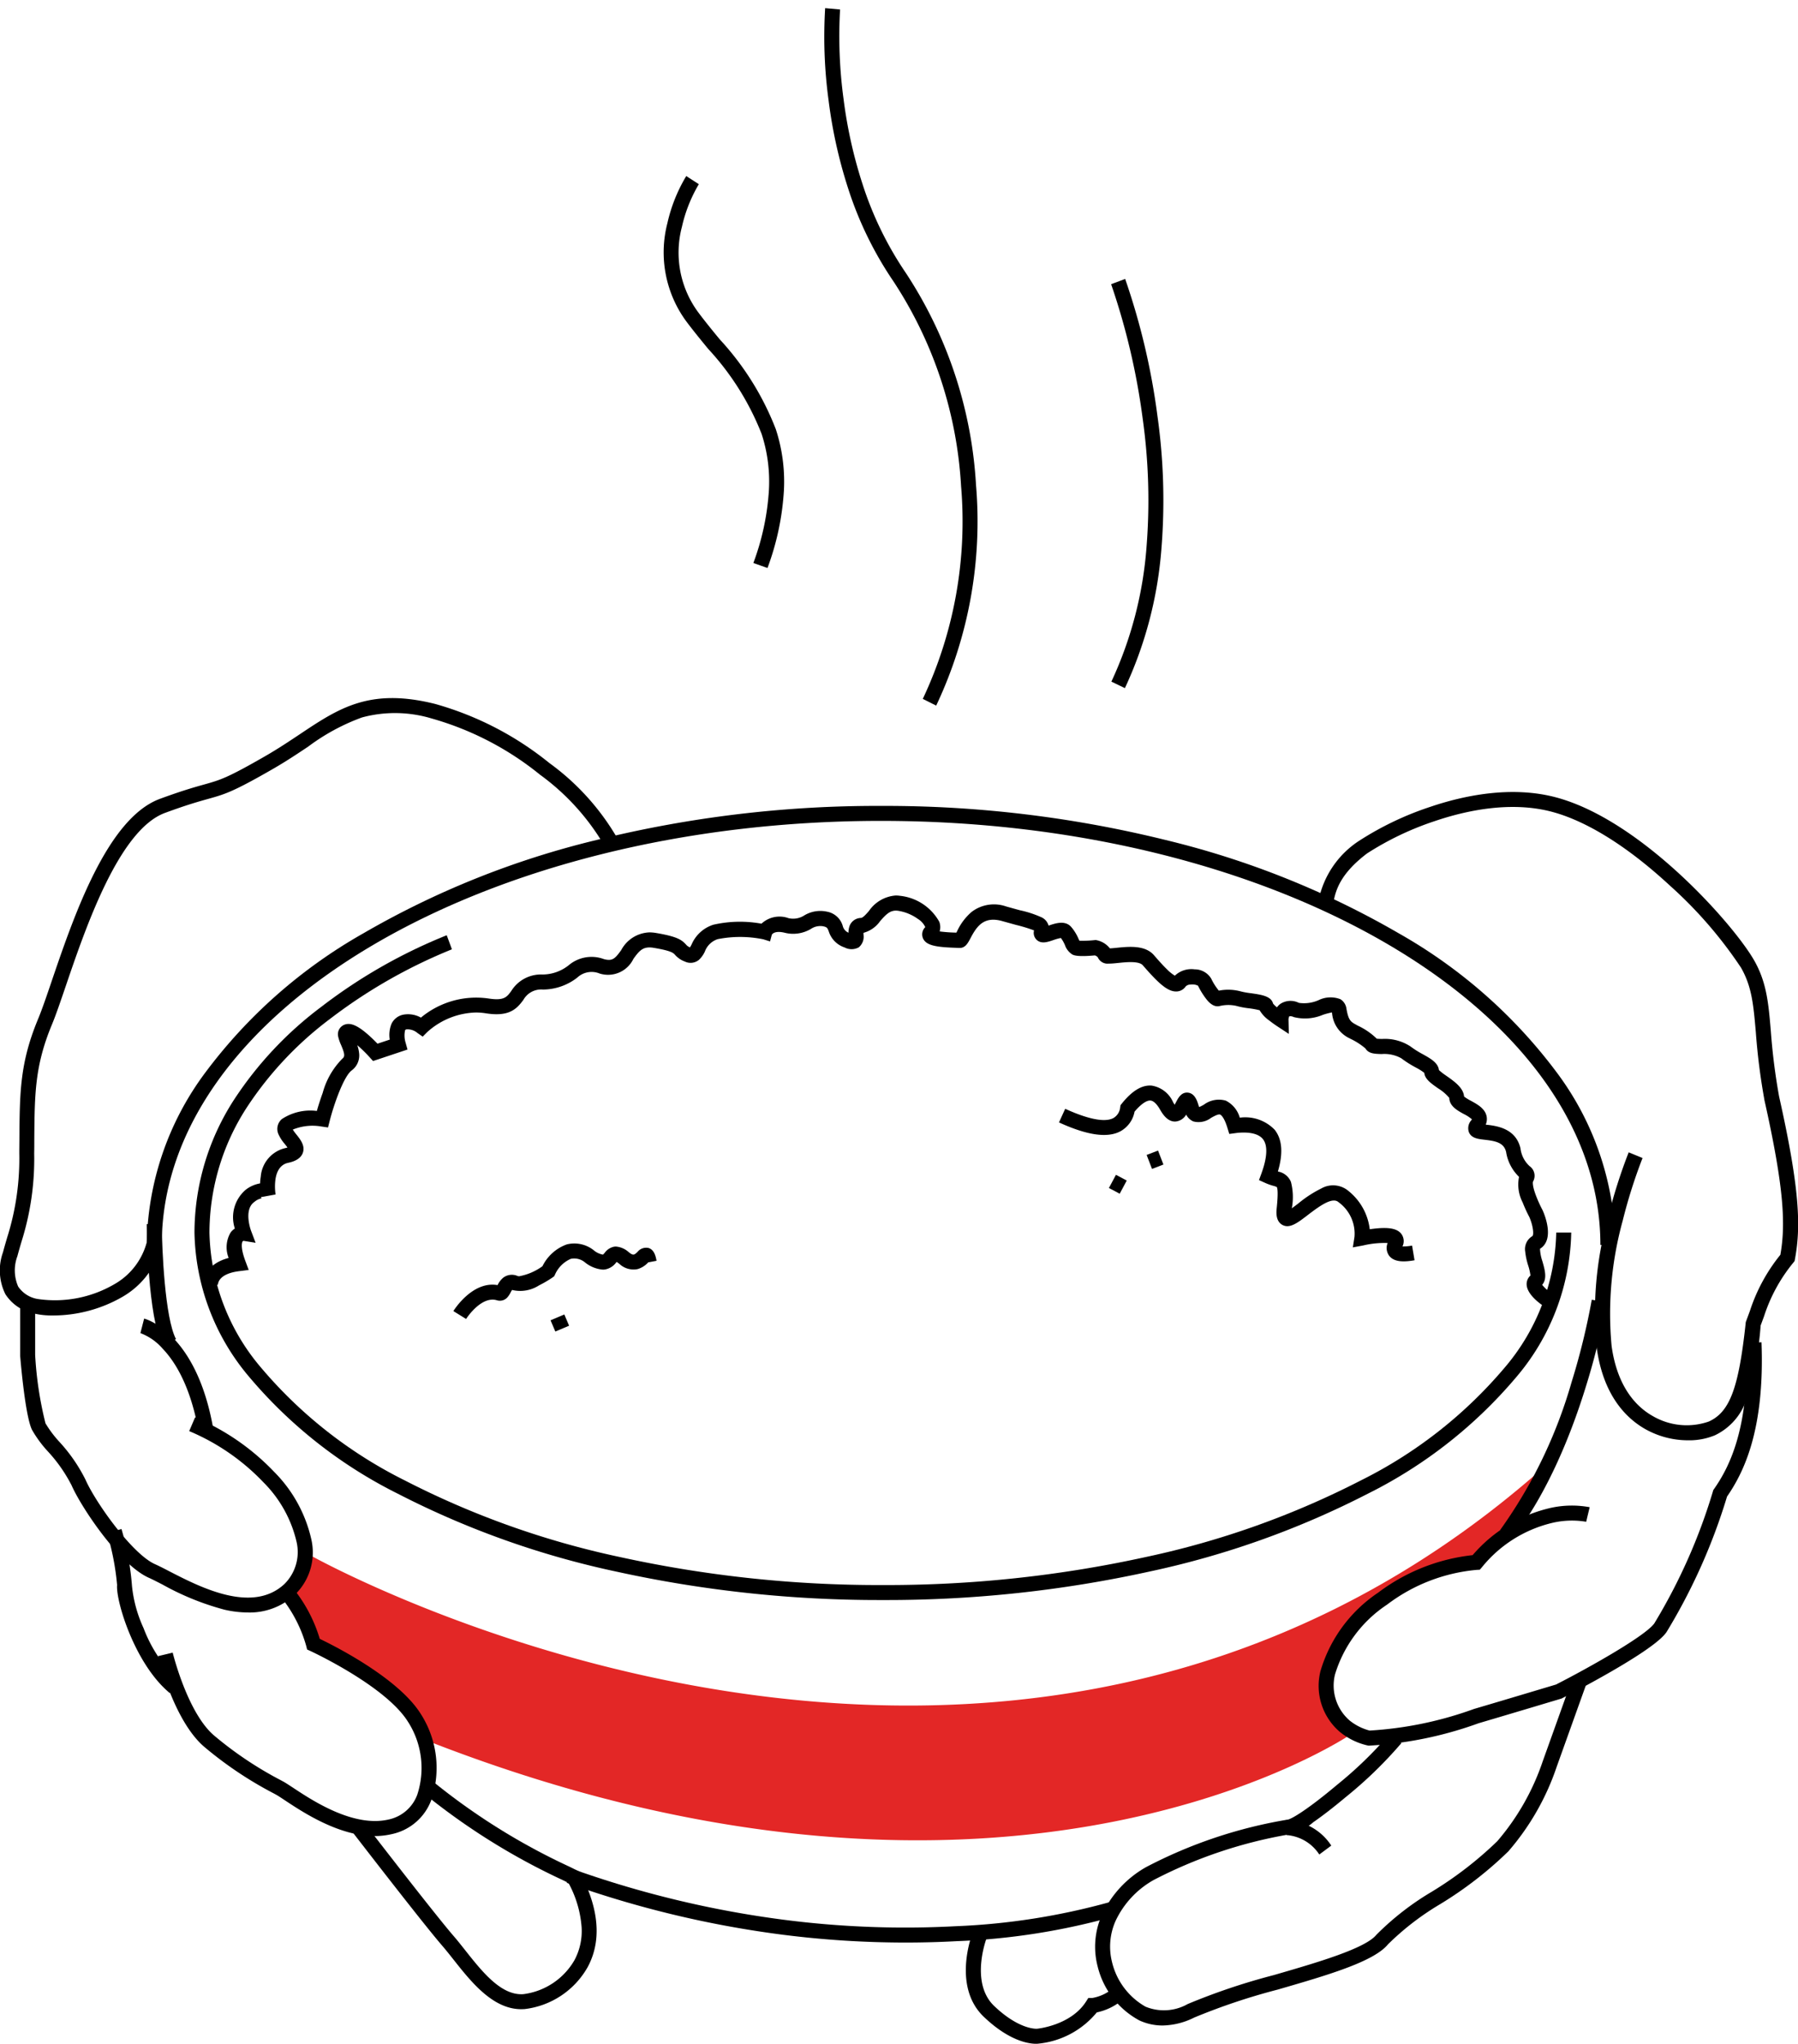 <?xml version="1.0" encoding="utf-8"?>
<svg xmlns="http://www.w3.org/2000/svg" width="150.001" height="170.504" viewBox="0 0 150.001 170.504">
  <g transform="translate(-48.373 -459.881)">
    <path d="M10042.248,3496.625s57.762,32.561,102.806-7.241a51.531,51.531,0,0,1-5.007,8,16.268,16.268,0,0,0-11.917,6.4l-.971,4.77,2.027,2.942s-28.462,19.6-77.02.668c-2.908-3.749-4.8-5.823-9.383-8.054-.1-.544-.99-3.417-2.643-4.408" transform="translate(-9968 -2907)" fill="#e32726"/>
    <path d="M60.635,72.625a97.636,97.636,0,0,1-23.754-2.848,72.743,72.743,0,0,1-19.44-7.784A42.624,42.624,0,0,1,4.256,50.375,24.512,24.512,0,0,1-.625,36H.625c0,19.506,26.92,35.375,60.01,35.375S120.645,55.506,120.645,36h1.25a24.512,24.512,0,0,1-4.881,14.375,42.624,42.624,0,0,1-13.184,11.618,72.744,72.744,0,0,1-19.44,7.784A97.636,97.636,0,0,1,60.635,72.625Z" transform="translate(182.513 599.739) rotate(180)"/>
    <path d="M56.8,66.66a102.144,102.144,0,0,1-22.247-2.375,73.171,73.171,0,0,1-18.212-6.494,38.882,38.882,0,0,1-12.37-9.709A19.164,19.164,0,0,1-.625,36,20.483,20.483,0,0,1,2.7,24.884a30.593,30.593,0,0,1,7.24-7.7A44,44,0,0,1,20.42,11.2l.433,1.173a43.582,43.582,0,0,0-10.179,5.813,29.317,29.317,0,0,0-6.932,7.38A19.249,19.249,0,0,0,.625,36,17.949,17.949,0,0,0,4.952,47.3,37.655,37.655,0,0,0,16.93,56.686a71.928,71.928,0,0,0,17.9,6.379A100.894,100.894,0,0,0,56.8,65.41a100.894,100.894,0,0,0,21.974-2.345,71.928,71.928,0,0,0,17.9-6.379A37.656,37.656,0,0,0,108.656,47.3,17.949,17.949,0,0,0,112.983,36h1.25a19.164,19.164,0,0,1-4.6,12.081,38.882,38.882,0,0,1-12.37,9.709,73.171,73.171,0,0,1-18.212,6.494A102.144,102.144,0,0,1,56.8,66.66Z" transform="translate(65.222 526.704)"/>
    <path d="M9094.553,3545.886a6.643,6.643,0,0,1-1.6-.167,3.666,3.666,0,0,1-2.376-1.613,4.472,4.472,0,0,1-.2-3.486c.116-.438.235-.845.351-1.238a21.84,21.84,0,0,0,1.01-7.034c0-.373.006-.732.009-1.079.027-4.032.044-6.466,1.564-10.125.315-.759.7-1.876,1.137-3.168,1.841-5.4,4.624-13.569,9.022-15.189,1.862-.686,2.909-.979,3.675-1.193,1.365-.382,1.93-.54,5.113-2.371,1.076-.619,2-1.239,2.9-1.837,3.25-2.17,5.821-3.882,11.275-2.518a26.5,26.5,0,0,1,9.527,4.929,20.4,20.4,0,0,1,5.685,6.3l-1.131.533a19.492,19.492,0,0,0-5.325-5.852,25.232,25.232,0,0,0-9.059-4.7,10.582,10.582,0,0,0-5.8-.083,17.482,17.482,0,0,0-4.483,2.429c-.914.61-1.859,1.241-2.972,1.881-3.319,1.909-3.971,2.092-5.4,2.491-.785.22-1.764.493-3.579,1.162-3.839,1.414-6.613,9.555-8.271,14.42-.447,1.313-.834,2.448-1.165,3.244-1.427,3.433-1.442,5.774-1.469,9.654,0,.348,0,.708-.009,1.083a22.932,22.932,0,0,1-1.06,7.374c-.113.386-.23.785-.342,1.207a3.376,3.376,0,0,0,.067,2.535,2.445,2.445,0,0,0,1.61,1.033,9.85,9.85,0,0,0,6.41-1.228,5.7,5.7,0,0,0,2.747-3.663l1.219.282a6.906,6.906,0,0,1-3.318,4.45A11.611,11.611,0,0,1,9094.553,3545.886Z" transform="translate(-9041.757 -2976.261)"/>
    <path d="M9110.813,3570.664a8.91,8.91,0,0,1-1.948-.231,22.322,22.322,0,0,1-5.168-2.094c-.451-.232-.841-.433-1.145-.568-2.487-1.105-5.684-5.958-6.442-7.7a12.643,12.643,0,0,0-1.987-2.845,9.763,9.763,0,0,1-1.329-1.812c-.564-1.179-.94-5.652-.981-6.158l0-.051v-3.942h1.25v3.917a30.2,30.2,0,0,0,.86,5.7,9.487,9.487,0,0,0,1.159,1.546,13.609,13.609,0,0,1,2.177,3.151c.807,1.852,3.882,6.2,5.8,7.056.336.149.74.357,1.208.6,2.584,1.329,6.907,3.556,9.589,1.059a3.756,3.756,0,0,0,1.015-3.521,10.311,10.311,0,0,0-2.77-4.973,18.333,18.333,0,0,0-6.187-4.265l.492-1.149a19.6,19.6,0,0,1,6.609,4.562,11.563,11.563,0,0,1,3.086,5.61,4.9,4.9,0,0,1-1.395,4.65A5.509,5.509,0,0,1,9110.813,3570.664Z" transform="translate(-9041.757 -2976.261)"/>
    <path d="M9103.711,3548.442c-1.264-2.374-1.334-9.856-1.336-10.174l1.25-.009c.016,2.077.26,7.849,1.189,9.6Z" transform="translate(-9041.757 -2976.261)"/>
    <path d="M9106.693,3555.539c-.37-2.1-1.19-5-3-6.891a4.611,4.611,0,0,0-1.849-1.291l.311-1.211c.177.045,4.359,1.2,5.764,9.176Z" transform="translate(-9041.757 -2976.261)"/>
    <path d="M9104.3,3577.393c-2.95-2.44-4.52-7.735-4.4-9.02a21.883,21.883,0,0,0-.841-4.344l1.205-.329a22.867,22.867,0,0,1,.88,4.786,11.053,11.053,0,0,0,.959,3.474,11.725,11.725,0,0,0,3,4.469Z" transform="translate(-9041.757 -2976.261)"/>
    <path d="M9121.418,3589.316c-3.021,0-6-1.976-7.546-3-.3-.2-.555-.367-.7-.447l-.211-.115a31.632,31.632,0,0,1-5.831-3.917c-2.5-2.182-3.755-7.315-3.807-7.532l1.215-.292c.012.05,1.214,4.962,3.414,6.882a30.477,30.477,0,0,0,5.6,3.76l.215.116c.193.105.457.281.792.5,1.431.947,4.213,2.789,6.854,2.789a5.055,5.055,0,0,0,1.124-.122,3.267,3.267,0,0,0,2.4-2.061,7.136,7.136,0,0,0-.792-6.13c-1.9-2.992-8.062-5.843-8.123-5.871l-.271-.125-.073-.29a11.376,11.376,0,0,0-2.084-4.055l.943-.819a12.322,12.322,0,0,1,2.27,4.277c1.255.6,6.51,3.252,8.394,6.212a8.333,8.333,0,0,1,.894,7.277,4.513,4.513,0,0,1-3.279,2.8A6.287,6.287,0,0,1,9121.418,3589.316Z" transform="translate(-9041.757 -2976.261)"/>
    <path d="M9133.609,3603.759c-2.372,0-4.184-2.29-5.651-4.146-.326-.412-.634-.8-.926-1.139-1.644-1.9-7.189-9.1-7.425-9.4l.99-.763c.058.074,5.76,7.476,7.38,9.347.311.358.626.758.961,1.181,1.364,1.724,2.9,3.671,4.675,3.671.065,0,.132,0,.2-.008a5.756,5.756,0,0,0,4.24-2.828,5.149,5.149,0,0,0,.6-2.738,9.128,9.128,0,0,0-1.1-3.714l-.475-.233a55.242,55.242,0,0,1-11.71-7.33l.814-.948a54.1,54.1,0,0,0,11.446,7.156c.253.124.476.233.664.328l.178.089.094.177c1.09,2.054,2.075,5.078.578,7.814a6.981,6.981,0,0,1-5.235,3.474C9133.812,3603.755,9133.71,3603.759,9133.609,3603.759Z" transform="translate(-9041.757 -2976.261)"/>
    <path d="M9230.961,3556.3a7.288,7.288,0,0,1-3.508-.9c-1.568-.868-3.555-2.752-4.111-6.8a29.339,29.339,0,0,1,.953-10.933,43.35,43.35,0,0,1,1.711-5.391l1.156.474-.578-.237.578.237a43.129,43.129,0,0,0-1.659,5.24,29.206,29.206,0,0,0-.923,10.439c.385,2.8,1.588,4.827,3.479,5.874a5.614,5.614,0,0,0,4.625.433c1.756-.79,2.5-2.788,3.083-8.223l.008-.079.028-.075c.115-.306.216-.58.313-.844a14.606,14.606,0,0,1,2.544-4.692c.437-2.475.341-5.451-1.339-12.944l0-.022a53.579,53.579,0,0,1-.706-5.572c-.2-2.3-.327-3.821-1.239-5.416a35.732,35.732,0,0,0-5.913-6.829c-4.4-4.071-7.735-5.589-9.761-6.147-3.5-.964-7.3-.125-9.868.748a24.785,24.785,0,0,0-5.657,2.7c-2.132,1.618-2.614,2.971-2.8,4.082l-1.232-.212a7.768,7.768,0,0,1,3.281-4.865,25.752,25.752,0,0,1,6.012-2.888c2.734-.929,6.792-1.817,10.6-.769,7.132,1.962,14.739,10.607,16.428,13.561,1.048,1.834,1.2,3.552,1.4,5.929a52.054,52.054,0,0,0,.688,5.439c1.758,7.838,1.815,10.914,1.32,13.577l-.026.145-.089.117a13.641,13.641,0,0,0-2.458,4.488c-.09.246-.183.5-.288.781a26.18,26.18,0,0,1-1.131,6,5.072,5.072,0,0,1-2.673,3.151A5.589,5.589,0,0,1,9230.961,3556.3Z" transform="translate(-9041.757 -2976.261)"/>
    <path d="M9216.265,3564.556l-.984-.77a40.061,40.061,0,0,0,5.955-12.321,57.519,57.519,0,0,0,1.69-6.891l1.234.2a57.619,57.619,0,0,1-1.725,7.04C9221.311,3555.463,9219.327,3560.635,9216.265,3564.556Z" transform="translate(-9041.757 -2976.261)"/>
    <path d="M9204.294,3581.771l-.071-.014a5.631,5.631,0,0,1-2.277-1.1,5.048,5.048,0,0,1-1.671-5.033l.007-.035a11.931,11.931,0,0,1,4.824-6.581,15.927,15.927,0,0,1,7.881-3.128,12.124,12.124,0,0,1,6.512-3.942,8.189,8.189,0,0,1,3.252-.057l-.293,1.215.146-.608-.144.608a7.158,7.158,0,0,0-2.781.081,10.737,10.737,0,0,0-5.921,3.718l-.173.2-.265.015a14.5,14.5,0,0,0-7.474,2.9,10.717,10.717,0,0,0-4.341,5.823,3.861,3.861,0,0,0,1.229,3.851,4.478,4.478,0,0,0,1.656.831,30.721,30.721,0,0,0,8.658-1.784l.029-.012.03-.009c1.979-.58,6.3-1.876,6.836-2.036,2.792-1.426,7.445-4.047,8.2-5.1a47.327,47.327,0,0,0,4.892-11.021l.028-.1.062-.088c1.293-1.851,2.98-5.128,2.711-12.195l1.25-.047c.278,7.333-1.487,10.856-2.875,12.869a49,49,0,0,1-5.054,11.316c-.2.271-.789,1.1-4.861,3.427-1.968,1.127-3.821,2.072-3.839,2.082l-.051.026-.054.016c-.048.014-4.748,1.424-6.867,2.045a31.69,31.69,0,0,1-9.125,1.867Z" transform="translate(-9041.757 -2976.261)"/>
    <path d="M9187.122,3605.12a4.608,4.608,0,0,1-1.946-.427,7.011,7.011,0,0,1-3.478-4.518,6.531,6.531,0,0,1,.346-4.255,8.878,8.878,0,0,1,3.675-4,39.275,39.275,0,0,1,11.837-3.976c.314-.039,1.676-.843,4.118-2.9a33.348,33.348,0,0,0,4.359-4.219l1.01.737a34.949,34.949,0,0,1-4.618,4.483c-1.017.853-1.962,1.585-2.734,2.118a4.472,4.472,0,0,1-2.062,1.024,38.565,38.565,0,0,0-11.263,3.8,7.644,7.644,0,0,0-3.173,3.42,5.277,5.277,0,0,0-.287,3.436,5.835,5.835,0,0,0,2.792,3.707,4.034,4.034,0,0,0,3.521-.222,53.348,53.348,0,0,1,7.164-2.409c3.577-1.036,7.63-2.21,8.571-3.363a23.024,23.024,0,0,1,4.632-3.6,31.014,31.014,0,0,0,5.453-4.207,20.018,20.018,0,0,0,3.771-6.6l.008-.025,2.456-6.856,1.178.421-2.452,6.845a20.991,20.991,0,0,1-4.038,7.061,31.773,31.773,0,0,1-5.682,4.4,22.541,22.541,0,0,0-4.356,3.354c-1.187,1.454-5.076,2.581-9.191,3.773a52.816,52.816,0,0,0-6.974,2.335A6.111,6.111,0,0,1,9187.122,3605.12Z" transform="translate(-9041.757 -2976.261)"/>
    <path d="M9200.194,3590.855a3.567,3.567,0,0,0-2.706-1.618h-.017l-.076-1.248a4.683,4.683,0,0,1,3.8,2.122Z" transform="translate(-9041.757 -2976.261)"/>
    <path d="M9165.67,3598.2a81.258,81.258,0,0,1-10.2-.648,86.029,86.029,0,0,1-18.055-4.333l.42-1.177a84.8,84.8,0,0,0,17.759,4.266,78.981,78.981,0,0,0,14.24.53,56.32,56.32,0,0,0,12.907-2.02l.387,1.189a56.3,56.3,0,0,1-13.175,2.077Q9167.828,3598.2,9165.67,3598.2Z" transform="translate(-9041.757 -2976.261)"/>
    <path d="M9176.564,3606.645c-.569,0-2.212-.2-4.357-2.249-2.657-2.534-.992-6.871-.921-7.054l1.164.457c-.015.037-1.427,3.74.62,5.692,1.9,1.814,3.269,1.9,3.513,1.9h.034l.018,0h0c.027,0,2.83-.267,4.107-2.279l.184-.29h.344a3.641,3.641,0,0,0,1.783-.868l.908.859a4.863,4.863,0,0,1-2.33,1.214,7.241,7.241,0,0,1-4.883,2.608A1.8,1.8,0,0,1,9176.564,3606.645Z" transform="translate(-9041.757 -2976.261)"/>
    <path d="M9218.824,3545.046c-.4-.276-1.321-1-1.332-1.763a.955.955,0,0,1,.319-.73,4.61,4.61,0,0,0-.189-.833,5.84,5.84,0,0,1-.25-1.164,1.258,1.258,0,0,1,.588-1.284c.163-.094.069-.9-.248-1.609a12.276,12.276,0,0,1-.553-1.208,3.24,3.24,0,0,1-.3-2.134,3.658,3.658,0,0,1-1.08-2.079c-.187-.773-.86-.909-1.792-1.017-.562-.065-1.092-.126-1.306-.618a.989.989,0,0,1,.2-1.012.634.634,0,0,0,.047-.074,3.156,3.156,0,0,0-.671-.438c-.538-.294-1.205-.66-1.219-1.349a3.849,3.849,0,0,0-.937-.8c-.586-.412-1.1-.771-1.147-1.289a4.58,4.58,0,0,0-.709-.446,9.061,9.061,0,0,1-1.217-.774,2.911,2.911,0,0,0-1.63-.348c-.587-.016-1.094-.03-1.352-.465a5.548,5.548,0,0,0-1.238-.8l-.076-.042a2.561,2.561,0,0,1-1.478-2.167,5.837,5.837,0,0,0-.757.2,3.829,3.829,0,0,1-2.44.187.658.658,0,0,0-.36-.068.574.574,0,0,0-.072.279l.028,1.192-1-.655c-.013-.009-.321-.212-.643-.467a2.733,2.733,0,0,1-.794-.849,7.894,7.894,0,0,0-.917-.166,6.5,6.5,0,0,1-1.038-.2,3.043,3.043,0,0,0-1.37.013c-.591.148-1.035-.455-1.224-.712a6.451,6.451,0,0,1-.59-.98,1,1,0,0,0-.488-.107,1.369,1.369,0,0,0-.154.009.584.584,0,0,0-.384.152.959.959,0,0,1-.749.425l-.061,0c-.738,0-1.521-.745-2.773-2.188-.32-.369-1.4-.26-2.035-.193-.286.029-.535.055-.752.055h-.043a.884.884,0,0,1-.922-.524.515.515,0,0,0-.248-.159c-1.465.134-1.76-.017-1.874-.074a1.5,1.5,0,0,1-.62-.789,2.983,2.983,0,0,0-.337-.589,3.765,3.765,0,0,0-.63.175c-.483.164-.983.333-1.367,0a.8.8,0,0,1-.247-.789.21.21,0,0,0,0-.022,13.209,13.209,0,0,0-1.5-.456c-.337-.092-.718-.2-1.164-.322a2.7,2.7,0,0,0-.733-.112c-1,0-1.476.731-1.907,1.555-.2.377-.42.8-.88.8-.026,0-.054,0-.081,0s-.165-.008-.278-.012c-1.646-.057-2.473-.193-2.726-.809a.846.846,0,0,1,.2-.916,1.62,1.62,0,0,0-.624-.688,3.83,3.83,0,0,0-1.651-.675,1.286,1.286,0,0,0-.18-.013c-.513,0-.841.34-1.306.866a2.487,2.487,0,0,1-1.394.987c0,.05,0,.1,0,.145a1.152,1.152,0,0,1-.393,1.064,1.25,1.25,0,0,1-1.186.01,2.066,2.066,0,0,1-1.32-1.34c-.11-.285-.133-.345-.446-.422a1.408,1.408,0,0,0-1.049.221,2.9,2.9,0,0,1-2.168.318c-.812-.2-1.044.088-1.086.162l-.149.559-.561-.177a9.638,9.638,0,0,0-3.806-.013,1.71,1.71,0,0,0-1.069,1.029,2.169,2.169,0,0,1-.5.7,1.091,1.091,0,0,1-1.169.139,2,2,0,0,1-.827-.566c-.142-.154-.3-.329-1.774-.578-.874-.148-1.184.214-1.693.922a2.348,2.348,0,0,1-2.822,1.22,1.752,1.752,0,0,0-1.865.345,4.7,4.7,0,0,1-2.863.993,1.7,1.7,0,0,0-1.627.86c-.582.793-1.219,1.426-3.145,1.121a5.293,5.293,0,0,0-.827-.065,6.281,6.281,0,0,0-4.06,1.641l-.37.372-.432-.3a1.277,1.277,0,0,0-.927-.307c-.084.021-.1.059-.111.076a2.041,2.041,0,0,0,.044,1.035l.158.572-2.872.958-.274-.3a11.591,11.591,0,0,0-1.044-1.023,2.914,2.914,0,0,1,.152.657,1.556,1.556,0,0,1-.626,1.457c-.646.489-1.458,2.754-1.828,4.207l-.139.545-.557-.081a4.333,4.333,0,0,0-2.381.259,4.107,4.107,0,0,0,.306.417c.329.414.739.929.532,1.519-.214.608-.952.775-1.2.83-.221.05-.895.2-1.08,1.353a4.406,4.406,0,0,0,.006,1.294.008.008,0,0,1,0,0l-1.229.224a.111.111,0,0,0,.095.091h0a1.322,1.322,0,0,0-.635.306c-.929.65-.287,2.382-.28,2.4l.382,1.009-1-.161a.118.118,0,0,0-.086.049c-.024.037-.229.394.234,1.636l.276.742-.786.1c-1.755.216-1.783,1.053-1.78,1.148,0-.011,0-.017,0-.017l-1.246.11c-.057-.647.347-1.87,2.14-2.343a2.424,2.424,0,0,1,.166-2.127,1.353,1.353,0,0,1,.35-.326,3.017,3.017,0,0,1,.913-3.24,2.685,2.685,0,0,1,1.193-.525,4.607,4.607,0,0,1,.057-.571,2.656,2.656,0,0,1,2.038-2.373c.078-.018.141-.035.189-.051-.069-.1-.163-.217-.229-.3a3.327,3.327,0,0,1-.519-.8,1.08,1.08,0,0,1,.282-1.273,4.313,4.313,0,0,1,2.917-.676c.108-.377.275-.921.486-1.5a6.451,6.451,0,0,1,1.656-2.876c.229-.174.167-.448-.123-1.134a3.4,3.4,0,0,1-.233-.673.853.853,0,0,1,.487-1c.514-.222,1.132.041,2.063.871.28.251.539.508.724.7l1.023-.341a2.445,2.445,0,0,1,.157-1.344,1.4,1.4,0,0,1,.924-.726,2.182,2.182,0,0,1,1.519.236,7.206,7.206,0,0,1,5.6-1.6c1.328.21,1.559-.1,1.941-.626a2.909,2.909,0,0,1,2.59-1.37,3.531,3.531,0,0,0,2.192-.768,2.949,2.949,0,0,1,2.921-.524c.732.208.951-.031,1.468-.748a2.781,2.781,0,0,1,2.347-1.474,3.394,3.394,0,0,1,.568.05c1.766.3,2.132.575,2.488.965a.763.763,0,0,0,.332.234c.043-.07.1-.17.139-.25a2.942,2.942,0,0,1,1.814-1.64,10.006,10.006,0,0,1,4.01-.086,2.214,2.214,0,0,1,2.254-.461,1.711,1.711,0,0,0,1.324-.232,2.59,2.59,0,0,1,1.889-.309,1.681,1.681,0,0,1,1.313,1.185.826.826,0,0,0,.481.571,1.606,1.606,0,0,1,.093-.574,1.038,1.038,0,0,1,.949-.659c.162-.01.429-.313.664-.58a2.969,2.969,0,0,1,2.232-1.291,2.615,2.615,0,0,1,.364.026,4.255,4.255,0,0,1,3.274,2.17,1.279,1.279,0,0,1,.029.8,12.157,12.157,0,0,0,1.367.1h.027c.021-.04.043-.081.062-.117a4.76,4.76,0,0,1,1.21-1.609,3.067,3.067,0,0,1,2.878-.458c.44.125.819.228,1.153.319a8.79,8.79,0,0,1,1.839.606,1.091,1.091,0,0,1,.552.675c.579-.2,1.364-.455,1.867.089a3.7,3.7,0,0,1,.615.979c.028.061.064.136.094.194a9.636,9.636,0,0,0,1.267-.052l.095-.009.094.02a1.881,1.881,0,0,1,1.082.677c.156-.005.388-.029.57-.048,1-.1,2.362-.242,3.108.618.339.391.731.838,1.1,1.193a3.391,3.391,0,0,0,.641.516,2.008,2.008,0,0,1,1.652-.53,1.607,1.607,0,0,1,1.387.784,4.744,4.744,0,0,0,.632.994,4.015,4.015,0,0,1,1.83.063,6.266,6.266,0,0,0,.82.148c.916.131,1.712.244,1.875.869a2.164,2.164,0,0,0,.324.313,1.256,1.256,0,0,1,.3-.3,1.554,1.554,0,0,1,1.526-.074,3,3,0,0,0,1.628-.217,2.278,2.278,0,0,1,1.84-.087,1.091,1.091,0,0,1,.5.781c.171,1,.359,1.1.865,1.378l.075.042a5.666,5.666,0,0,1,1.594,1.095c.111.011.289.016.428.02a3.883,3.883,0,0,1,2.371.616,8,8,0,0,0,1.052.664c.647.362,1.262.706,1.336,1.32a5.691,5.691,0,0,0,.629.483c.663.467,1.411.993,1.465,1.719a3.625,3.625,0,0,0,.571.356c.546.3,1.165.638,1.306,1.277a1.186,1.186,0,0,1-.071.716l.036,0c.858.1,2.456.284,2.863,1.964a2.4,2.4,0,0,0,.756,1.491.981.981,0,0,1,.288,1.3s-.1.29.3,1.29a11.237,11.237,0,0,0,.488,1.063l.019.038c.113.247,1.057,2.42-.221,3.206a3.681,3.681,0,0,0,.2,1.042c.2.693.421,1.47-.021,1.965a3.615,3.615,0,0,0,.736.678Z" transform="translate(-9041.757 -2976.261)"/>
    <path d="M97.638,26.373c-.752-.094-1.65-.289-1.911-.966a1.1,1.1,0,0,1,.184-1.066,7.575,7.575,0,0,0-2-.4l-.881-.1.387-.8A3.238,3.238,0,0,0,93,19.9c-.344-.59-1.515-.211-2.787.265-.992.372-1.776.665-2.264.156-.455-.475-.15-1.2-.036-1.467.537-1.271.545-1.6.521-1.682a1.684,1.684,0,0,0-.254-.186,4.794,4.794,0,0,1-.562-.418l-.435-.383.35-.463c.875-1.157,1.208-2.1.961-2.715-.31-.778-1.525-1.059-2.034-1.144l-.522-.087v-.53c0-.979-.214-1.2-.257-1.237-.127-.1-.5-.024-.8.04a1.718,1.718,0,0,1-1.5-.144,1.188,1.188,0,0,1-.409-.724,1.138,1.138,0,0,1-1.044.289c-.594-.169-.809-.834-.918-1.32-.084-.373-.248-.842-.548-.961s-.861.062-1.538.5a2.351,2.351,0,0,1-1.63,1.226c-1.206.222-2.731-.5-4.662-2.21l.829-.936c1.1.975,2.621,2.1,3.606,1.917a1.158,1.158,0,0,0,.829-.722l.073-.139.13-.088c1.143-.777,2.066-1.01,2.822-.712a2.358,2.358,0,0,1,1.309,1.848c.022.1.044.178.064.24.061-.058.122-.12.166-.165.284-.289.673-.684,1.18-.477.543.222.543.9.543,1.264a1.2,1.2,0,0,0,.01.164,4.017,4.017,0,0,0,.431-.076,2.093,2.093,0,0,1,1.849.212,2.278,2.278,0,0,1,.7,1.7,3.412,3.412,0,0,1,2.486,1.81c.375.942.12,2.09-.759,3.416a1.433,1.433,0,0,1,.788,1.143,5.066,5.066,0,0,1-.574,2.13c.213-.07.458-.162.665-.239a9.656,9.656,0,0,1,2.156-.621,1.99,1.99,0,0,1,2.148.9,4.811,4.811,0,0,1,.737,3.533c1.465.223,2.175.563,2.4,1.121a1.011,1.011,0,0,1-.206,1.047,3.585,3.585,0,0,0,.784.166Z" transform="translate(65.301 568.344) rotate(-17)"/>
    <path d="M.656,1.291l-.9-.478.587-1.1.9.478Z" transform="translate(141.13 558.177)"/>
    <path d="M.656,1.291l-.9-.478.587-1.1.9.478Z" transform="translate(95.005 569.548) rotate(39)"/>
    <path d="M.249,1.266-.2.1.751-.266,1.2.9Z" transform="translate(144.233 556.133)"/>
    <path d="M9129.015,3546.177l-1.062-.658c.067-.109,1.6-2.535,3.687-2.166a1.853,1.853,0,0,1,.468-.616,1.188,1.188,0,0,1,1.2-.145.406.406,0,0,0,.142.021,4.775,4.775,0,0,0,1.934-.835,3.628,3.628,0,0,1,2.032-1.821,2.607,2.607,0,0,1,2.233.476,1.643,1.643,0,0,0,.773.376h.011a1.014,1.014,0,0,0,.147-.154,1.281,1.281,0,0,1,.778-.507,1.037,1.037,0,0,1,.159-.012,1.809,1.809,0,0,1,1.071.472c.378.3.453.236.729-.027a.921.921,0,0,1,.927-.323c.486.157.595.725.66,1.065l-.69.132-.037.034a1.9,1.9,0,0,1-.865.531,1.721,1.721,0,0,1-1.507-.437,1.735,1.735,0,0,0-.233-.163l-.043.05a1.456,1.456,0,0,1-.946.581,1.376,1.376,0,0,1-.162.01,2.722,2.722,0,0,1-1.485-.6,1.4,1.4,0,0,0-1.185-.3,2.55,2.55,0,0,0-1.313,1.3l-.071.152-.138.1a9.367,9.367,0,0,1-1.133.664,2.893,2.893,0,0,1-2.228.384l-.017-.006a2.068,2.068,0,0,0-.117.2,1.932,1.932,0,0,1-.265.408.836.836,0,0,1-.841.267l-.034-.01C9130.271,3544.215,9129.027,3546.157,9129.015,3546.177Z" transform="translate(-9041.757 -2976.261)"/>
    <path d="M13225.385,3190.669l-1.178-.418a21.034,21.034,0,0,0,1.3-6.129,12.855,12.855,0,0,0-.614-4.644,22.587,22.587,0,0,0-4.46-7.094c-.6-.732-1.221-1.489-1.8-2.26a9.719,9.719,0,0,1-1.6-8.219,13.27,13.27,0,0,1,1.575-3.935l1.049.679-.524-.34.525.339a12.218,12.218,0,0,0-1.414,3.57,8.386,8.386,0,0,0,1.389,7.155c.563.75,1.174,1.5,1.766,2.218a23.547,23.547,0,0,1,4.681,7.5,14.076,14.076,0,0,1,.676,5.088A22.215,22.215,0,0,1,13225.385,3190.669Z" transform="translate(-13112.983 -2683.402)"/>
    <path d="M4.867,58.566l-1.075-.637A34.682,34.682,0,0,0,8.218,40.461,34.678,34.678,0,0,0,3.792,23.036,30.091,30.091,0,0,1,.564,15.049,39.856,39.856,0,0,1-.552,7.6,39.46,39.46,0,0,1-.3-.1L.933.1h0A39.046,39.046,0,0,0,.7,7.557a38.574,38.574,0,0,0,1.083,7.2A28.834,28.834,0,0,0,4.867,22.4a35.941,35.941,0,0,1,4.6,18.062A35.945,35.945,0,0,1,4.867,58.566Z" transform="matrix(0.998, -0.07, 0.07, 0.998, 117.519, 460.638)"/>
    <path d="M13303.35,3164.135l-1.127-.542a32.249,32.249,0,0,0,2.932-11.238,49,49,0,0,0-.324-10.726,57.375,57.375,0,0,0-2.629-11.192l1.17-.439a57.443,57.443,0,0,1,2.694,11.435,50.348,50.348,0,0,1,.336,11.013A33.534,33.534,0,0,1,13303.35,3164.135Z" transform="translate(-13161.131 -2646.847)"/>
  </g>
</svg>
